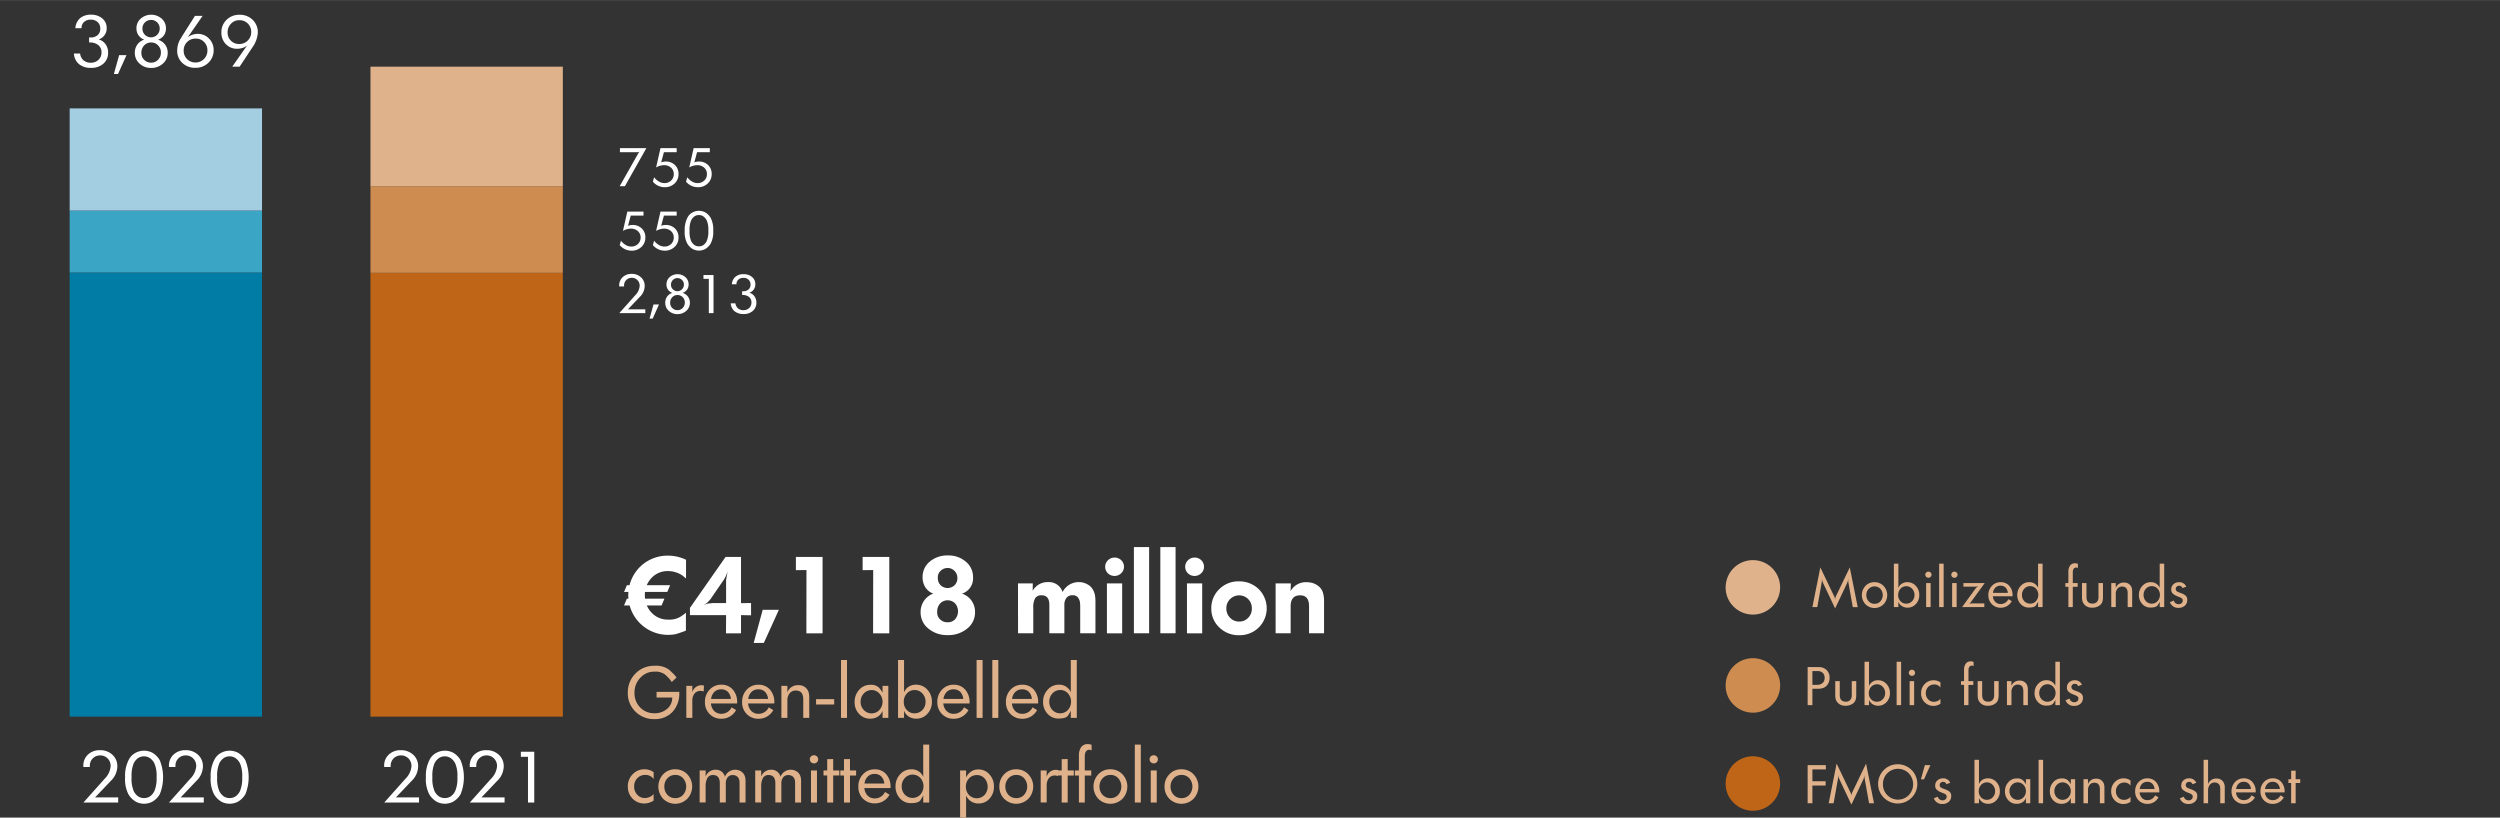 ﻿<?xml version="1.0" encoding="utf-8"?>
<svg id="Laag_1" data-name="Laag 1" xmlns="http://www.w3.org/2000/svg" viewBox="0 0 425.5 139.138" width="425" height="139" preserveAspectRatio="xMidYMid">
  <rect x="0" y="0" width="425.5" height="139.138" fill="#333333" stroke="none"/>
  <defs>
    <style>.cls-1{fill:#fff;}.cls-2{fill:#dfb28b;}.cls-3{fill:#cf8c51;}.cls-4{fill:#bf6517;}.cls-5{fill:#007ca5;}.cls-6{fill:#3ba5c6;}.cls-7{fill:#a3cee1;}</style>
  </defs>
  <path class="cls-1" d="M106.212,100.735l.486-1.152h7.362l-.486,1.152Zm0,2.3.486-1.152h6.39l-.486,1.152Zm10.548-4.59-.576-.486a4.454,4.454,0,0,0-2.5-.774,3.715,3.715,0,0,0-2.8,1.179,4.073,4.073,0,0,0-1.125,2.925,4.132,4.132,0,0,0,1.134,2.97,3.768,3.768,0,0,0,2.844,1.188,3.68,3.68,0,0,0,1.971-.432,8.913,8.913,0,0,0,.792-.54q.117-.108.243-.216v3.06l-.324.126-.918.324-.072.018a4.167,4.167,0,0,1-.828.2,7.622,7.622,0,0,1-.972.054,6.771,6.771,0,0,1-4.734-11.538,6.675,6.675,0,0,1,4.9-1.944,7.021,7.021,0,0,1,2.646.555l.27.129h.054Z" />
  <path class="cls-1" d="M117.426,103.454l6.066-8.677h2.628v7.866l1.71-.018v2.088l-1.71-.036v3.1h-2.557l.019-3.1h-6.156Zm2.322-.469q.378-.162.548-.225a1.239,1.239,0,0,1,.424-.063l.612-.072h2.25V98.682l.089-.5.091-.5.071-.432a7,7,0,0,1-.3.792,6.191,6.191,0,0,1-.3.558l-2.308,3.364-.395.44a3.572,3.572,0,0,1-.4.34C120.02,102.817,119.891,102.9,119.748,102.985Z" />
  <path class="cls-1" d="M129.81,103.777h2.754l-2.556,5.634H128.28Z" />
  <path class="cls-1" d="M137.261,97.009l-1.8.018v-2.25H140v13h-2.754Z" />
  <path class="cls-1" d="M148.619,97.009l-1.8.018v-2.25h4.536v13H148.6Z" />
  <path class="cls-1" d="M157.025,98.233a3.344,3.344,0,0,1,1.225-2.664,4.633,4.633,0,0,1,3.113-1.044,4.447,4.447,0,0,1,3.024,1.063,3.341,3.341,0,0,1,1.224,2.627,2.729,2.729,0,0,1-1.872,2.808,3.247,3.247,0,0,1,1.62,1.2,3.317,3.317,0,0,1,.594,1.971,3.474,3.474,0,0,1-1.332,2.772,5,5,0,0,1-3.329,1.116A4.907,4.907,0,0,1,158,106.963a3.492,3.492,0,0,1-1.314-2.772,3.374,3.374,0,0,1,.576-1.944,3.237,3.237,0,0,1,1.584-1.224,2.712,2.712,0,0,1-1.35-1.071A3.112,3.112,0,0,1,157.025,98.233Zm2.484,5.976a1.6,1.6,0,0,0,.507,1.206,1.756,1.756,0,0,0,1.266.486,1.68,1.68,0,0,0,1.285-.522,2.087,2.087,0,0,0-.007-2.691,1.782,1.782,0,0,0-2.547.009,2,2,0,0,0-.5,1.422Zm.108-5.976v.126a1.694,1.694,0,0,0,.468,1.224,1.717,1.717,0,0,0,2.385.009,1.646,1.646,0,0,0,.477-1.215,1.672,1.672,0,0,0-.482-1.215,1.6,1.6,0,0,0-1.192-.5,1.656,1.656,0,0,0-1.155.459A1.448,1.448,0,0,0,159.617,98.233Z" />
  <path class="cls-1" d="M173.261,99.277h2.52l-.018,1.26a2.892,2.892,0,0,1,2.592-1.476,2.438,2.438,0,0,1,2.5,1.693,3.058,3.058,0,0,1,2.754-1.693A2.923,2.923,0,0,1,185,99.4a2.35,2.35,0,0,1,.945.828,3.026,3.026,0,0,1,.4.972,6.254,6.254,0,0,1,.1,1.206v5.364h-2.592v-4.338a6.925,6.925,0,0,0-.054-1,1.941,1.941,0,0,0-.313-.729,1.08,1.08,0,0,0-.974-.4,1.223,1.223,0,0,0-1,.441,1.943,1.943,0,0,0-.357,1.252v4.769h-2.556V102.94q0-1.629-1.287-1.629a1.227,1.227,0,0,0-1.136.507,3.214,3.214,0,0,0-.313,1.629v4.326h-2.592Z" />
  <path class="cls-1" d="M189.7,94.885a1.573,1.573,0,0,1,1.134.45,1.541,1.541,0,0,1-.009,2.223,1.629,1.629,0,0,1-2.258.009,1.545,1.545,0,0,1,.008-2.223A1.572,1.572,0,0,1,189.7,94.885Zm-1.3,4.392h2.592v8.5H188.4Z" />
  <path class="cls-1" d="M192.989,93.1h2.592v14.67h-2.592Z" />
  <path class="cls-1" d="M197.489,93.1h2.592v14.67h-2.592Z" />
  <path class="cls-1" d="M203.321,94.885a1.576,1.576,0,0,1,1.134.45,1.544,1.544,0,0,1-.009,2.223,1.631,1.631,0,0,1-2.259.009,1.544,1.544,0,0,1,.009-2.223A1.569,1.569,0,0,1,203.321,94.885Zm-1.3,4.392h2.592v8.5h-2.592Z" />
  <path class="cls-1" d="M210.826,98.935a4.725,4.725,0,0,1,3.4,1.314,4.605,4.605,0,0,1,.017,6.534A4.61,4.61,0,0,1,210.9,108.1a4.673,4.673,0,0,1-3.366-1.314,4.315,4.315,0,0,1-1.368-3.24,4.42,4.42,0,0,1,1.351-3.276A4.532,4.532,0,0,1,210.826,98.935Zm-2.1,4.6a2.191,2.191,0,0,0,.63,1.595,2.1,2.1,0,0,0,1.565.646,2.043,2.043,0,0,0,1.522-.637,2.2,2.2,0,0,0,.621-1.6,2.18,2.18,0,0,0-.621-1.586,2.178,2.178,0,0,0-3.087.009A2.172,2.172,0,0,0,208.721,103.534Z" />
  <path class="cls-1" d="M217.108,99.277H219.7l-.035,1.314a2.94,2.94,0,0,1,2.7-1.512,3.659,3.659,0,0,1,1.108.162,2.915,2.915,0,0,1,.98.549,2.242,2.242,0,0,1,.685.981,4.912,4.912,0,0,1,.216,1.62v5.382H222.8v-4.608q0-1.854-1.512-1.854-1.62,0-1.62,1.872v4.59h-2.557Z" />
  <path class="cls-2" d="M114.33,116.065a4.744,4.744,0,0,0-.282-.4c-.092-.117-.336-.372-.732-.769a2.669,2.669,0,0,0-1.938-.594,3.171,3.171,0,0,0-2.4,1.046,3.583,3.583,0,0,0-.984,2.548,3.433,3.433,0,0,0,.96,2.5,3.255,3.255,0,0,0,2.436.985,3.191,3.191,0,0,0,2.154-.747,2.424,2.424,0,0,0,.87-1.928H111.75v-.96h3.864v.156a4.534,4.534,0,0,1-1.158,3.254,4.044,4.044,0,0,1-3.078,1.222,4.4,4.4,0,0,1-3.234-1.281,4.323,4.323,0,0,1-1.29-3.2,4.482,4.482,0,0,1,1.3-3.267,4.321,4.321,0,0,1,3.216-1.323,3.688,3.688,0,0,1,2.556.7c.488.463.776.744.864.839a4.139,4.139,0,0,1,.348.468Z" />
  <path class="cls-2" d="M116.814,116.725h1.02v1.092a1.584,1.584,0,0,1,1.572-1.2,2.058,2.058,0,0,1,.408.048l-.048,1.019a1.4,1.4,0,0,0-.528-.107,1.256,1.256,0,0,0-1.032.456,1.977,1.977,0,0,0-.372,1.283v2.856h-1.02Z" />
  <path class="cls-2" d="M121,119.713A2.061,2.061,0,0,0,121.56,121a1.662,1.662,0,0,0,1.23.473,1.9,1.9,0,0,0,1.728-1.1l.768.467a2.845,2.845,0,0,1-1.05,1.092,2.8,2.8,0,0,1-1.446.384,2.709,2.709,0,0,1-2.016-.8,2.8,2.8,0,0,1-.792-2.051,2.94,2.94,0,0,1,.792-2.1,2.62,2.62,0,0,1,1.992-.841,2.5,2.5,0,0,1,1.956.828,3.2,3.2,0,0,1,.744,2.221v.143Zm.024-.767H124.4a1.982,1.982,0,0,0-.523-1.213,1.545,1.545,0,0,0-1.133-.42,1.6,1.6,0,0,0-1.146.427A2.015,2.015,0,0,0,121.026,118.946Z" />
  <path class="cls-2" d="M127.326,119.713a2.055,2.055,0,0,0,.557,1.291,1.663,1.663,0,0,0,1.23.473,1.9,1.9,0,0,0,1.728-1.1l.768.467a2.836,2.836,0,0,1-1.049,1.092,2.8,2.8,0,0,1-1.447.384,2.706,2.706,0,0,1-2.015-.8,2.8,2.8,0,0,1-.792-2.051,2.936,2.936,0,0,1,.792-2.1,2.617,2.617,0,0,1,1.991-.841,2.5,2.5,0,0,1,1.956.828,3.194,3.194,0,0,1,.745,2.221v.143Zm.024-.767h3.372a1.988,1.988,0,0,0-.523-1.213,1.546,1.546,0,0,0-1.134-.42,1.6,1.6,0,0,0-1.146.427A2.02,2.02,0,0,0,127.35,118.946Z" />
  <path class="cls-2" d="M132.99,116.725h1.02v1.105a1.874,1.874,0,0,1,1.842-1.225,1.762,1.762,0,0,1,1.2.366,1.833,1.833,0,0,1,.55.739,3.106,3.106,0,0,1,.131,1.007v3.456h-1.02v-3.156q0-1.5-1.259-1.5a1.3,1.3,0,0,0-1.05.462,1.866,1.866,0,0,0-.39,1.242v2.952h-1.02Z" />
  <path class="cls-2" d="M138.894,118.981h3.084v.912h-3.084Z" />
  <path class="cls-2" d="M143.142,112.322h1.02v9.851h-1.02Z" />
  <path class="cls-2" d="M150.209,116.725h.984v5.448h-.984V120.95a2.016,2.016,0,0,1-.8,1.008,2.37,2.37,0,0,1-1.3.347,2.49,2.49,0,0,1-1.894-.809,2.839,2.839,0,0,1-.759-2.023,2.987,2.987,0,0,1,.769-2.076,2.452,2.452,0,0,1,1.889-.851,1.919,1.919,0,0,1,1.462.456,4.287,4.287,0,0,1,.631.864Zm-3.731,2.7a1.976,1.976,0,0,0,.541,1.405,1.81,1.81,0,0,0,2.648,0,2.091,2.091,0,0,0,0-2.815,1.8,1.8,0,0,0-2.643-.006A1.991,1.991,0,0,0,146.478,119.425Z" />
  <path class="cls-2" d="M152.85,112.322h1.02v5.531a1.947,1.947,0,0,1,.779-.983,2.273,2.273,0,0,1,1.261-.349,2.516,2.516,0,0,1,1.92.841,2.933,2.933,0,0,1,.779,2.075,2.9,2.9,0,0,1-.764,2.04,2.474,2.474,0,0,1-1.9.828,2.322,2.322,0,0,1-1.278-.359,1.974,1.974,0,0,1-.8-1v1.223h-1.02Zm.972,7.128a1.953,1.953,0,0,0,.522,1.386,1.719,1.719,0,0,0,1.314.557,1.772,1.772,0,0,0,1.332-.563,1.951,1.951,0,0,0,.54-1.405,2,2,0,0,0-.54-1.41,1.739,1.739,0,0,0-1.321-.582,1.719,1.719,0,0,0-1.319.576A2.053,2.053,0,0,0,153.822,119.45Z" />
  <path class="cls-2" d="M160.554,119.713a2.055,2.055,0,0,0,.557,1.291,1.663,1.663,0,0,0,1.23.473,1.9,1.9,0,0,0,1.728-1.1l.768.467a2.836,2.836,0,0,1-1.049,1.092,2.8,2.8,0,0,1-1.447.384,2.707,2.707,0,0,1-2.015-.8,2.8,2.8,0,0,1-.792-2.051,2.936,2.936,0,0,1,.792-2.1,2.619,2.619,0,0,1,1.991-.841,2.5,2.5,0,0,1,1.956.828,3.194,3.194,0,0,1,.745,2.221v.143Zm.024-.767h3.372a1.988,1.988,0,0,0-.523-1.213,1.546,1.546,0,0,0-1.134-.42,1.6,1.6,0,0,0-1.146.427A2.02,2.02,0,0,0,160.578,118.946Z" />
  <path class="cls-2" d="M166.217,112.322h1.02v9.851h-1.02Z" />
  <path class="cls-2" d="M168.893,112.322h1.02v9.851h-1.02Z" />
  <path class="cls-2" d="M172.229,119.713a2.061,2.061,0,0,0,.558,1.291,1.663,1.663,0,0,0,1.23.473,1.9,1.9,0,0,0,1.728-1.1l.768.467a2.838,2.838,0,0,1-1.05,1.092,2.8,2.8,0,0,1-1.446.384,2.709,2.709,0,0,1-2.016-.8,2.8,2.8,0,0,1-.792-2.051,2.94,2.94,0,0,1,.792-2.1,2.62,2.62,0,0,1,1.992-.841,2.5,2.5,0,0,1,1.956.828,3.2,3.2,0,0,1,.744,2.221v.143Zm.024-.767h3.372a1.981,1.981,0,0,0-.522-1.213,1.549,1.549,0,0,0-1.134-.42,1.6,1.6,0,0,0-1.146.427A2.021,2.021,0,0,0,172.253,118.946Z" />
  <path class="cls-2" d="M182.249,112.322h1.021v9.851h-1.021v-1.248c-.031.08-.06.147-.083.2s-.145.257-.365.618-.77.54-1.654.54a2.427,2.427,0,0,1-1.862-.819,2.887,2.887,0,0,1-.752-2.032,2.937,2.937,0,0,1,.78-2.055,2.484,2.484,0,0,1,1.908-.855,2.107,2.107,0,0,1,2.028,1.284Zm-3.66,7.1a1.985,1.985,0,0,0,.528,1.408,1.825,1.825,0,0,0,2.646-.006,2.14,2.14,0,0,0,0-2.829,1.795,1.795,0,0,0-2.634.007A2,2,0,0,0,178.589,119.42Z" />
  <path class="cls-2" d="M111.246,132.588a1.622,1.622,0,0,0-1.416-.708,1.819,1.819,0,0,0-1.356.553,1.94,1.94,0,0,0-.54,1.416,1.975,1.975,0,0,0,.528,1.4,1.72,1.72,0,0,0,1.308.564,2.026,2.026,0,0,0,1.476-.672v1.116a3.515,3.515,0,0,1-.786.36,2.659,2.659,0,0,1-.786.12,2.7,2.7,0,0,1-2.016-.828,2.832,2.832,0,0,1-.8-2.052,2.888,2.888,0,0,1,.822-2.094,2.723,2.723,0,0,1,2.034-.846,2.674,2.674,0,0,1,1.536.492Z" />
  <path class="cls-2" d="M114.906,130.921a2.793,2.793,0,0,1,2.07.846,3.031,3.031,0,0,1,0,4.176,2.913,2.913,0,0,1-4.1.006,3.064,3.064,0,0,1,0-4.182A2.721,2.721,0,0,1,114.906,130.921Zm-1.836,2.934a1.979,1.979,0,0,0,.528,1.411,1.761,1.761,0,0,0,1.343.563,1.736,1.736,0,0,0,1.321-.563,2.151,2.151,0,0,0,0-2.823,1.736,1.736,0,0,0-1.321-.563,1.761,1.761,0,0,0-1.337.569A1.974,1.974,0,0,0,113.07,133.855Z" />
  <path class="cls-2" d="M119.082,131.125h1.02v1.032a1.768,1.768,0,0,1,1.685-1.164,1.581,1.581,0,0,1,1.6,1.2,1.873,1.873,0,0,1,2.586-1,1.51,1.51,0,0,1,.587.492,1.76,1.76,0,0,1,.265.588,3.66,3.66,0,0,1,.066.774v3.528h-1.02V133.5a4.762,4.762,0,0,0-.037-.726,1.122,1.122,0,0,0-.179-.414.967.967,0,0,0-.39-.336,1.206,1.206,0,0,0-.535-.12,1.077,1.077,0,0,0-.887.384,1.664,1.664,0,0,0-.312,1.08v3.2h-1.02v-3.245q0-1.424-1.14-1.423a1.035,1.035,0,0,0-.978.513,2.877,2.877,0,0,0-.294,1.429v2.726h-1.02Z" />
  <path class="cls-2" d="M128.538,131.125h1.02v1.032a1.768,1.768,0,0,1,1.685-1.164,1.581,1.581,0,0,1,1.6,1.2,1.873,1.873,0,0,1,2.586-1,1.521,1.521,0,0,1,.588.492,1.777,1.777,0,0,1,.264.588,3.66,3.66,0,0,1,.066.774v3.528h-1.02V133.5a4.762,4.762,0,0,0-.037-.726,1.106,1.106,0,0,0-.179-.414.967.967,0,0,0-.39-.336,1.206,1.206,0,0,0-.535-.12,1.077,1.077,0,0,0-.887.384,1.664,1.664,0,0,0-.312,1.08v3.2h-1.02v-3.245q0-1.424-1.14-1.423a1.036,1.036,0,0,0-.978.513,2.877,2.877,0,0,0-.294,1.429v2.726h-1.02Z" />
  <path class="cls-2" d="M138.545,128.533a.685.685,0,0,1,.505.2.7.7,0,0,1,0,.984.685.685,0,0,1-.505.2.7.7,0,0,1-.5-.2.659.659,0,0,1-.21-.5.668.668,0,0,1,.205-.492A.684.684,0,0,1,138.545,128.533Zm-.515,2.592h1.02v5.448h-1.02Z" />
  <path class="cls-2" d="M140.79,131.125v-1.932l1.02-.012v1.944h1.044v.852H141.81v4.6h-1.02v-4.6h-.624v-.852Z" />
  <path class="cls-2" d="M143.646,131.125v-1.932l1.02-.012v1.944h1.043v.852h-1.043v4.6h-1.02v-4.6h-.625v-.852Z" />
  <path class="cls-2" d="M147.114,134.113a2.05,2.05,0,0,0,.557,1.29,1.664,1.664,0,0,0,1.23.474,1.9,1.9,0,0,0,1.728-1.1l.768.468a2.788,2.788,0,0,1-2.5,1.475,2.706,2.706,0,0,1-2.015-.8,2.8,2.8,0,0,1-.792-2.052,2.937,2.937,0,0,1,.792-2.1,2.622,2.622,0,0,1,1.991-.84,2.5,2.5,0,0,1,1.956.828,3.191,3.191,0,0,1,.745,2.22v.144Zm.024-.768h3.372a1.99,1.99,0,0,0-.523-1.213,1.544,1.544,0,0,0-1.133-.419,1.6,1.6,0,0,0-1.146.426A2.018,2.018,0,0,0,147.138,133.345Z" />
  <path class="cls-2" d="M157.133,126.721h1.02v9.852h-1.02v-1.248c-.031.08-.06.146-.083.2s-.146.258-.364.618-.77.54-1.654.54a2.429,2.429,0,0,1-1.863-.818,2.891,2.891,0,0,1-.752-2.032,2.94,2.94,0,0,1,.78-2.056,2.487,2.487,0,0,1,1.908-.854,2.1,2.1,0,0,1,2.028,1.284Zm-3.66,7.1a1.985,1.985,0,0,0,.528,1.408,1.823,1.823,0,0,0,2.646-.006,2.14,2.14,0,0,0,0-2.829,1.8,1.8,0,0,0-2.634.007A2,2,0,0,0,153.473,133.819Z" />
  <path class="cls-2" d="M163.409,131.125h1.02v1.188a2.5,2.5,0,0,1,.862-1.015,2.2,2.2,0,0,1,1.233-.353,2.441,2.441,0,0,1,1.879.842,2.975,2.975,0,0,1,.766,2.08,2.934,2.934,0,0,1-.75,2.051,2.424,2.424,0,0,1-1.866.823,2.289,2.289,0,0,1-1.266-.351,2.389,2.389,0,0,1-.858-.993v4.212h-1.02Zm.984,2.748a1.991,1.991,0,0,0,.528,1.416,1.841,1.841,0,0,0,2.652,0,2.147,2.147,0,0,0,0-2.82,1.733,1.733,0,0,0-1.32-.564,1.757,1.757,0,0,0-1.32.564A1.951,1.951,0,0,0,164.393,133.873Z" />
  <path class="cls-2" d="M172.949,130.921a2.79,2.79,0,0,1,2.07.846,3.031,3.031,0,0,1,0,4.176,2.912,2.912,0,0,1-4.1.006,2.856,2.856,0,0,1-.828-2.088,2.888,2.888,0,0,1,.822-2.094A2.723,2.723,0,0,1,172.949,130.921Zm-1.836,2.934a1.979,1.979,0,0,0,.528,1.411,1.763,1.763,0,0,0,1.344.563,1.736,1.736,0,0,0,1.32-.563,2.151,2.151,0,0,0,0-2.823,1.736,1.736,0,0,0-1.32-.563,1.763,1.763,0,0,0-1.338.569A1.974,1.974,0,0,0,171.113,133.855Z" />
  <path class="cls-2" d="M177.125,131.125h1.02v1.091a1.585,1.585,0,0,1,1.572-1.2,2.135,2.135,0,0,1,.408.048l-.048,1.02a1.385,1.385,0,0,0-.528-.108,1.258,1.258,0,0,0-1.032.456,1.979,1.979,0,0,0-.372,1.283v2.857h-1.02Z" />
  <path class="cls-2" d="M180.7,131.125v-1.932l1.02-.012v1.944h1.044v.852h-1.044v4.6H180.7v-4.6h-.624v-.852Z" />
  <path class="cls-2" d="M182.945,131.125h.684v-2.544a2.5,2.5,0,0,1,.36-1.392,1.311,1.311,0,0,1,1.188-.552,1.937,1.937,0,0,1,.612.119v.96a.651.651,0,0,0-.36-.119q-.8,0-.8,1.18v2.348h1.1v.852h-1.1v4.6h-1v-4.6h-.684Z" />
  <path class="cls-2" d="M188.97,130.921a2.789,2.789,0,0,1,2.069.846,3.031,3.031,0,0,1,0,4.176,2.912,2.912,0,0,1-4.1.006,3.061,3.061,0,0,1,0-4.182A2.72,2.72,0,0,1,188.97,130.921Zm-1.836,2.934a1.982,1.982,0,0,0,.527,1.411,1.765,1.765,0,0,0,1.344.563,1.734,1.734,0,0,0,1.32-.563,2.148,2.148,0,0,0,0-2.823,1.734,1.734,0,0,0-1.32-.563,1.764,1.764,0,0,0-1.338.569A1.978,1.978,0,0,0,187.134,133.855Z" />
  <path class="cls-2" d="M193.146,126.721h1.019v9.852h-1.019Z" />
  <path class="cls-2" d="M196.373,128.533a.685.685,0,0,1,.5.2.7.7,0,0,1,0,.984.684.684,0,0,1-.5.2.7.7,0,0,1-.5-.2.656.656,0,0,1-.21-.5.667.667,0,0,1,.2-.492A.685.685,0,0,1,196.373,128.533Zm-.516,2.592h1.02v5.448h-1.02Z" />
  <path class="cls-2" d="M201.065,130.921a2.79,2.79,0,0,1,2.07.846,3.031,3.031,0,0,1,0,4.176,2.912,2.912,0,0,1-4.1.006,2.856,2.856,0,0,1-.828-2.088,2.888,2.888,0,0,1,.822-2.094A2.723,2.723,0,0,1,201.065,130.921Zm-1.836,2.934a1.979,1.979,0,0,0,.528,1.411,1.763,1.763,0,0,0,1.344.563,1.736,1.736,0,0,0,1.32-.563,2.151,2.151,0,0,0,0-2.823,1.736,1.736,0,0,0-1.32-.563,1.763,1.763,0,0,0-1.338.569A1.974,1.974,0,0,0,199.229,133.855Z" />
  <path class="cls-2" d="M293.707,99.955a4.635,4.635,0,1,1,1.357,3.277A4.474,4.474,0,0,1,293.707,99.955Z" />
  <path class="cls-2" d="M309.819,96.56l2.255,4.711.14.268c.029.091.054.174.071.251a2.355,2.355,0,0,1,.046.332,1.522,1.522,0,0,1,.026-.3,2.154,2.154,0,0,1,.09-.286l.127-.272,2.259-4.7,1.35,6.752h-.844l-.706-3.987-.053-.288-.018-.172.037-.342c-.042.15-.083.293-.125.429a2.563,2.563,0,0,1-.116.319l-2.021,4.268-2.027-4.28-.092-.251q-.074-.189-.156-.485l.037.342a.428.428,0,0,1-.031.171l-.048.287-.715,3.988h-.835Z" />
  <path class="cls-2" d="M319.027,99.073a2.1,2.1,0,0,1,1.553.635,2.273,2.273,0,0,1,0,3.131,2.184,2.184,0,0,1-3.074,0,2.3,2.3,0,0,1,0-3.136A2.04,2.04,0,0,1,319.027,99.073Zm-1.377,2.2a1.489,1.489,0,0,0,.4,1.059,1.322,1.322,0,0,0,1.008.421,1.3,1.3,0,0,0,.99-.421,1.615,1.615,0,0,0,0-2.119,1.386,1.386,0,0,0-1.993,0A1.48,1.48,0,0,0,317.65,101.274Z" />
  <path class="cls-2" d="M322.339,95.923h.765v4.149a1.463,1.463,0,0,1,.584-.737,1.7,1.7,0,0,1,.946-.262,1.884,1.884,0,0,1,1.439.63,2.2,2.2,0,0,1,.586,1.557,2.17,2.17,0,0,1-.573,1.53,1.861,1.861,0,0,1-1.424.621,1.74,1.74,0,0,1-.959-.27,1.473,1.473,0,0,1-.6-.747v.918h-.765Zm.728,5.346a1.461,1.461,0,0,0,.392,1.039,1.29,1.29,0,0,0,.985.419,1.322,1.322,0,0,0,1-.423,1.459,1.459,0,0,0,.406-1.052,1.5,1.5,0,0,0-.406-1.058,1.344,1.344,0,0,0-1.979-.005A1.535,1.535,0,0,0,323.067,101.269Z" />
  <path class="cls-2" d="M328.216,97.282a.521.521,0,0,1,.378.153.521.521,0,0,1,0,.738.544.544,0,0,1-.752,0,.489.489,0,0,1-.157-.373.5.5,0,0,1,.153-.369A.514.514,0,0,1,328.216,97.282Zm-.388,1.944h.766v4.086h-.766Z" />
  <path class="cls-2" d="M330.043,95.923h.765v7.389h-.765Z" />
  <path class="cls-2" d="M332.644,97.282a.517.517,0,0,1,.377.153.519.519,0,0,1,0,.738.513.513,0,0,1-.377.153.522.522,0,0,1-.374-.149.489.489,0,0,1-.158-.373.5.5,0,0,1,.154-.369A.514.514,0,0,1,332.644,97.282Zm-.388,1.944h.765v4.086h-.765Z" />
  <path class="cls-2" d="M336.225,100.171l.144-.153a2.061,2.061,0,0,1,.18-.176c.085-.075.133-.115.144-.121a1.767,1.767,0,0,1-.238.085.665.665,0,0,1-.176.032h-2.1l-.009-.612H337.8l-2.29,3.146a1.345,1.345,0,0,1-.455.445,1.548,1.548,0,0,1,.233-.095.732.732,0,0,1,.19-.031h2.25l.008.621h-3.789Z" />
  <path class="cls-2" d="M339.187,101.467a1.535,1.535,0,0,0,.417.967,1.251,1.251,0,0,0,.923.356,1.423,1.423,0,0,0,1.3-.827l.576.35a2.128,2.128,0,0,1-.788.819,2.1,2.1,0,0,1-1.084.289,2.029,2.029,0,0,1-1.511-.6,2.1,2.1,0,0,1-.6-1.539,2.2,2.2,0,0,1,.6-1.575,1.963,1.963,0,0,1,1.493-.63,1.882,1.882,0,0,1,1.468.621,2.4,2.4,0,0,1,.557,1.665v.108Zm.017-.576h2.529a1.478,1.478,0,0,0-.391-.909,1.159,1.159,0,0,0-.851-.314,1.2,1.2,0,0,0-.859.319A1.516,1.516,0,0,0,339.2,100.891Z" />
  <path class="cls-2" d="M346.881,95.923h.765v7.389h-.765v-.935c-.024.059-.045.109-.063.148s-.109.193-.273.463-.577.405-1.24.405a1.821,1.821,0,0,1-1.4-.613,2.168,2.168,0,0,1-.564-1.525,2.208,2.208,0,0,1,.585-1.542,1.867,1.867,0,0,1,1.431-.64,1.579,1.579,0,0,1,1.521.963Zm-2.745,5.324a1.489,1.489,0,0,0,.4,1.056,1.307,1.307,0,0,0,1,.424,1.293,1.293,0,0,0,.986-.429,1.606,1.606,0,0,0,0-2.121,1.348,1.348,0,0,0-1.976,0A1.5,1.5,0,0,0,344.136,101.247Z" />
  <path class="cls-2" d="M351.525,99.226h.513V97.318a1.875,1.875,0,0,1,.27-1.044.986.986,0,0,1,.891-.414,1.435,1.435,0,0,1,.459.09v.721a.475.475,0,0,0-.27-.091c-.4,0-.6.3-.6.885v1.761h.828v.639h-.828v3.447h-.747V99.865h-.513Z" />
  <path class="cls-2" d="M357.925,101.585a2.791,2.791,0,0,1-.117.872,1.39,1.39,0,0,1-.626.693,2.05,2.05,0,0,1-1.039.261,1.753,1.753,0,0,1-1.17-.333,1.644,1.644,0,0,1-.5-.653,2.49,2.49,0,0,1-.117-.84V99.226h.764v2.359q0,1.133,1.027,1.133a.965.965,0,0,0,.753-.288,1.213,1.213,0,0,0,.263-.845V99.226h.766Z" />
  <path class="cls-2" d="M359.337,99.226h.765v.828a1.405,1.405,0,0,1,1.381-.918,1.325,1.325,0,0,1,.9.275,1.356,1.356,0,0,1,.412.553,2.356,2.356,0,0,1,.1.756v2.592h-.765v-2.367q0-1.125-.945-1.125a.976.976,0,0,0-.787.347,1.392,1.392,0,0,0-.293.931v2.214h-.765Z" />
  <path class="cls-2" d="M367.581,95.923h.766v7.389h-.766v-.935c-.023.059-.045.109-.062.148s-.11.193-.274.463-.577.405-1.24.405a1.821,1.821,0,0,1-1.4-.613,2.168,2.168,0,0,1-.564-1.525,2.208,2.208,0,0,1,.585-1.542,1.869,1.869,0,0,1,1.432-.64,1.577,1.577,0,0,1,1.52.963Zm-2.745,5.324a1.489,1.489,0,0,0,.4,1.056,1.307,1.307,0,0,0,1,.424,1.293,1.293,0,0,0,.986-.429,1.606,1.606,0,0,0,0-2.121,1.348,1.348,0,0,0-1.976,0A1.508,1.508,0,0,0,364.836,101.247Z" />
  <path class="cls-2" d="M369.989,102.2a.809.809,0,0,0,.812.621.736.736,0,0,0,.5-.17.563.563,0,0,0,.2-.448.422.422,0,0,0-.134-.349,1.22,1.22,0,0,0-.228-.152c-.063-.03-.2-.087-.412-.171s-.37-.152-.475-.206a2.7,2.7,0,0,1-.431-.3.913.913,0,0,1-.273-.744,1.111,1.111,0,0,1,.378-.855,1.337,1.337,0,0,1,.936-.345,1.269,1.269,0,0,1,1.243.756l-.649.243a.562.562,0,0,0-.566-.4.577.577,0,0,0-.414.153.5.5,0,0,0-.162.384.494.494,0,0,0,.107.333,1.037,1.037,0,0,0,.385.241l.394.143q.251.1.354.144a2.992,2.992,0,0,1,.408.255.911.911,0,0,1,.305.8,1.205,1.205,0,0,1-.414.941,1.529,1.529,0,0,1-1.054.367,1.458,1.458,0,0,1-1.484-.963Z" />
  <path class="cls-3" d="M293.707,116.648a4.637,4.637,0,1,1,1.357,3.277A4.471,4.471,0,0,1,293.707,116.648Z" />
  <path class="cls-2" d="M307.66,113.524h1.845a1.9,1.9,0,0,1,1.377.494,1.76,1.76,0,0,1,.513,1.329,1.993,1.993,0,0,1-.262,1.024,1.62,1.62,0,0,1-.713.664,2.58,2.58,0,0,1-.465.135,3.4,3.4,0,0,1-.609.044h-.876V120h-.81Zm.81,3.024h.729a1.479,1.479,0,0,0,1-.3,1.123,1.123,0,0,0,.351-.9,1.1,1.1,0,0,0-.324-.843,1.236,1.236,0,0,0-.882-.3h-.873Z" />
  <path class="cls-2" d="M315.932,118.277a2.751,2.751,0,0,1-.118.872,1.377,1.377,0,0,1-.626.693,2.045,2.045,0,0,1-1.039.261,1.751,1.751,0,0,1-1.17-.333,1.648,1.648,0,0,1-.5-.652,2.468,2.468,0,0,1-.118-.841v-2.358h.765v2.358q0,1.134,1.026,1.134a.969.969,0,0,0,.754-.288,1.218,1.218,0,0,0,.263-.846v-2.358h.766Z" />
  <path class="cls-2" d="M317.344,112.616h.764v4.148a1.479,1.479,0,0,1,.585-.737,1.7,1.7,0,0,1,.946-.262,1.886,1.886,0,0,1,1.439.63,2.2,2.2,0,0,1,.586,1.558,2.17,2.17,0,0,1-.573,1.529,1.862,1.862,0,0,1-1.424.621,1.748,1.748,0,0,1-.959-.269,1.489,1.489,0,0,1-.6-.747V120h-.764Zm.728,5.346a1.462,1.462,0,0,0,.392,1.039,1.293,1.293,0,0,0,.985.419,1.325,1.325,0,0,0,1-.423,1.461,1.461,0,0,0,.406-1.053,1.5,1.5,0,0,0-.406-1.058,1.346,1.346,0,0,0-1.979,0A1.538,1.538,0,0,0,318.072,117.962Z" />
  <path class="cls-2" d="M322.807,112.616h.764V120h-.764Z" />
  <path class="cls-2" d="M325.408,113.974a.514.514,0,0,1,.378.154.5.5,0,0,1,.153.369.506.506,0,0,1-.153.369.517.517,0,0,1-.378.152.528.528,0,0,1-.374-.148.522.522,0,0,1,0-.742A.514.514,0,0,1,325.408,113.974Zm-.387,1.945h.765V120h-.765Z" />
  <path class="cls-2" d="M330.258,117.016a1.216,1.216,0,0,0-1.062-.53,1.363,1.363,0,0,0-1.016.413,1.454,1.454,0,0,0-.406,1.063,1.479,1.479,0,0,0,.4,1.052,1.291,1.291,0,0,0,.981.423,1.518,1.518,0,0,0,1.107-.5v.837a2.638,2.638,0,0,1-.589.271,2.111,2.111,0,0,1-2.1-.532,2.121,2.121,0,0,1-.6-1.539,2.165,2.165,0,0,1,.617-1.57,2.04,2.04,0,0,1,1.525-.635,2.006,2.006,0,0,1,1.152.369Z" />
  <path class="cls-2" d="M333.769,115.919h.512V114.01a1.877,1.877,0,0,1,.27-1.044.986.986,0,0,1,.891-.414,1.458,1.458,0,0,1,.459.09v.721a.473.473,0,0,0-.27-.091q-.6,0-.6.886v1.761h.828v.638h-.828V120h-.747v-3.447h-.512Z" />
  <path class="cls-2" d="M340.168,118.277a2.782,2.782,0,0,1-.117.872,1.377,1.377,0,0,1-.626.693,2.05,2.05,0,0,1-1.039.261,1.749,1.749,0,0,1-1.17-.333,1.642,1.642,0,0,1-.5-.652,2.5,2.5,0,0,1-.117-.841v-2.358h.764v2.358q0,1.134,1.027,1.134a.972.972,0,0,0,.754-.288,1.223,1.223,0,0,0,.262-.846v-2.358h.766Z" />
  <path class="cls-2" d="M341.58,115.919h.765v.828a1.4,1.4,0,0,1,1.382-.918,1.329,1.329,0,0,1,.9.274,1.359,1.359,0,0,1,.412.554,2.32,2.32,0,0,1,.1.756V120h-.765v-2.367q0-1.125-.945-1.125a.979.979,0,0,0-.787.347,1.393,1.393,0,0,0-.293.932V120h-.765Z" />
  <path class="cls-2" d="M349.824,112.616h.766V120h-.766v-.935c-.023.06-.045.109-.062.148s-.11.194-.274.463-.577.406-1.24.406a1.82,1.82,0,0,1-1.4-.614,2.168,2.168,0,0,1-.565-1.524,2.206,2.206,0,0,1,.585-1.542,1.867,1.867,0,0,1,1.432-.641,1.578,1.578,0,0,1,1.52.963Zm-2.745,5.323a1.488,1.488,0,0,0,.4,1.057,1.367,1.367,0,0,0,1.984,0,1.606,1.606,0,0,0,0-2.121,1.346,1.346,0,0,0-1.976,0A1.506,1.506,0,0,0,347.079,117.939Z" />
  <path class="cls-2" d="M352.232,118.888a.81.81,0,0,0,.812.621.731.731,0,0,0,.5-.17.562.562,0,0,0,.2-.448.419.419,0,0,0-.134-.348,1.2,1.2,0,0,0-.228-.153c-.063-.03-.2-.087-.412-.171s-.37-.152-.475-.206a2.633,2.633,0,0,1-.43-.3.914.914,0,0,1-.274-.745,1.112,1.112,0,0,1,.378-.855,1.339,1.339,0,0,1,.937-.345,1.268,1.268,0,0,1,1.242.756l-.649.243a.563.563,0,0,0-.566-.395.581.581,0,0,0-.414.152.5.5,0,0,0-.162.385.491.491,0,0,0,.107.332,1.037,1.037,0,0,0,.385.241l.394.144c.167.065.286.113.354.143a3.1,3.1,0,0,1,.408.255.913.913,0,0,1,.305.8,1.2,1.2,0,0,1-.414.94,1.529,1.529,0,0,1-1.054.367,1.46,1.46,0,0,1-1.484-.962Z" />
  <path class="cls-4" d="M293.707,133.342a4.635,4.635,0,1,1,1.357,3.278A4.471,4.471,0,0,1,293.707,133.342Z" />
  <path class="cls-2" d="M307.66,130.217h3.1v.721H308.47v2.025h2.25v.72h-2.25V136.7h-.81Z" />
  <path class="cls-2" d="M312.592,129.946l2.255,4.711.139.267c.03.092.054.175.072.251a2.566,2.566,0,0,1,.046.332,1.441,1.441,0,0,1,.026-.3,2.015,2.015,0,0,1,.09-.286l.127-.272,2.258-4.7,1.35,6.752h-.844l-.706-3.987-.052-.289-.018-.171.036-.342c-.042.15-.083.293-.125.428a2.788,2.788,0,0,1-.115.32l-2.022,4.267-2.027-4.279-.092-.251c-.049-.126-.1-.288-.155-.485l.036.342a.438.438,0,0,1-.03.17l-.049.288-.715,3.988h-.835Z" />
  <path class="cls-2" d="M323.05,130.065a3.337,3.337,0,1,1-2.417.977A3.279,3.279,0,0,1,323.05,130.065Zm-2.574,3.393a2.567,2.567,0,0,0,.747,1.863,2.552,2.552,0,0,0,3.644,0,2.685,2.685,0,0,0,0-3.717,2.56,2.56,0,0,0-3.644-.009A2.547,2.547,0,0,0,320.476,133.458Z" />
  <path class="cls-2" d="M327.612,130.217h.937l-1.08,2.412h-.531Z" />
  <path class="cls-2" d="M329.813,135.582a.81.81,0,0,0,.812.621.736.736,0,0,0,.5-.17.563.563,0,0,0,.2-.448.423.423,0,0,0-.133-.349,1.19,1.19,0,0,0-.229-.152c-.062-.031-.2-.087-.412-.171s-.37-.153-.475-.206a2.719,2.719,0,0,1-.43-.3.911.911,0,0,1-.274-.744,1.115,1.115,0,0,1,.378-.856,1.343,1.343,0,0,1,.937-.344,1.267,1.267,0,0,1,1.242.755l-.649.244a.562.562,0,0,0-.566-.4.581.581,0,0,0-.414.152.507.507,0,0,0-.162.385.491.491,0,0,0,.107.332,1.045,1.045,0,0,0,.385.241l.395.144c.167.065.285.113.353.144a3.056,3.056,0,0,1,.408.254.914.914,0,0,1,.305.8,1.205,1.205,0,0,1-.414.941,1.528,1.528,0,0,1-1.054.367,1.459,1.459,0,0,1-1.484-.963Z" />
  <path class="cls-2" d="M336.055,129.309h.764v4.149a1.472,1.472,0,0,1,.585-.738,1.709,1.709,0,0,1,.946-.261,1.888,1.888,0,0,1,1.439.629,2.2,2.2,0,0,1,.586,1.558,2.168,2.168,0,0,1-.573,1.529,1.862,1.862,0,0,1-1.424.621,1.739,1.739,0,0,1-.959-.269,1.484,1.484,0,0,1-.6-.747v.918h-.764Zm.728,5.346a1.461,1.461,0,0,0,.392,1.039,1.293,1.293,0,0,0,.985.419,1.325,1.325,0,0,0,1-.423,1.459,1.459,0,0,0,.405-1.053,1.493,1.493,0,0,0-.405-1.057,1.344,1.344,0,0,0-1.979-.005A1.534,1.534,0,0,0,336.783,134.655Z" />
  <path class="cls-2" d="M344.812,132.612h.738V136.7h-.738v-.918a1.515,1.515,0,0,1-.6.756,1.77,1.77,0,0,1-.977.26,1.868,1.868,0,0,1-1.42-.607,2.133,2.133,0,0,1-.57-1.517,2.234,2.234,0,0,1,.578-1.556,1.835,1.835,0,0,1,1.416-.639,1.436,1.436,0,0,1,1.1.342,3.3,3.3,0,0,1,.474.647Zm-2.8,2.025a1.477,1.477,0,0,0,.406,1.053,1.357,1.357,0,0,0,1.986,0,1.564,1.564,0,0,0,0-2.11,1.346,1.346,0,0,0-1.981-.005A1.487,1.487,0,0,0,342.013,134.637Z" />
  <path class="cls-2" d="M346.972,129.309h.764V136.7h-.764Z" />
  <path class="cls-2" d="M352.452,132.612h.738V136.7h-.738v-.918a1.51,1.51,0,0,1-.6.756,1.764,1.764,0,0,1-.976.26,1.868,1.868,0,0,1-1.42-.607,2.128,2.128,0,0,1-.57-1.517,2.234,2.234,0,0,1,.578-1.556,1.834,1.834,0,0,1,1.416-.639,1.438,1.438,0,0,1,1.1.342,3.251,3.251,0,0,1,.473.647Zm-2.8,2.025a1.478,1.478,0,0,0,.407,1.053,1.357,1.357,0,0,0,1.986,0,1.567,1.567,0,0,0,0-2.11,1.346,1.346,0,0,0-1.981-.005A1.487,1.487,0,0,0,349.653,134.637Z" />
  <path class="cls-2" d="M354.612,132.612h.765v.828a1.406,1.406,0,0,1,1.382-.918,1.329,1.329,0,0,1,.9.274,1.365,1.365,0,0,1,.412.554,2.329,2.329,0,0,1,.1.756V136.7H357.4v-2.367q0-1.125-.945-1.125a.978.978,0,0,0-.787.346,1.4,1.4,0,0,0-.293.932V136.7h-.765Z" />
  <path class="cls-2" d="M362.613,133.71a1.212,1.212,0,0,0-1.061-.531,1.367,1.367,0,0,0-1.017.413,1.459,1.459,0,0,0-.405,1.063,1.485,1.485,0,0,0,.395,1.053,1.291,1.291,0,0,0,.982.422,1.516,1.516,0,0,0,1.106-.5v.836a2.575,2.575,0,0,1-.589.271,1.991,1.991,0,0,1-.589.09,2.017,2.017,0,0,1-1.512-.621,2.124,2.124,0,0,1-.6-1.539,2.164,2.164,0,0,1,.618-1.571,2.041,2.041,0,0,1,1.525-.634,2,2,0,0,1,1.151.369Z" />
  <path class="cls-2" d="M364.161,134.853a1.538,1.538,0,0,0,.418.967,1.249,1.249,0,0,0,.923.355,1.422,1.422,0,0,0,1.3-.827l.576.351a2.135,2.135,0,0,1-.788.819,2.1,2.1,0,0,1-1.084.288,2.032,2.032,0,0,1-1.512-.6,2.1,2.1,0,0,1-.594-1.539,2.21,2.21,0,0,1,.594-1.576,1.969,1.969,0,0,1,1.493-.629,1.879,1.879,0,0,1,1.468.621,2.4,2.4,0,0,1,.558,1.665v.108Zm.018-.576h2.529a1.482,1.482,0,0,0-.392-.909,1.158,1.158,0,0,0-.85-.315,1.2,1.2,0,0,0-.86.32A1.512,1.512,0,0,0,364.179,134.277Z" />
  <path class="cls-2" d="M371.69,135.582a.81.81,0,0,0,.812.621.736.736,0,0,0,.5-.17.563.563,0,0,0,.2-.448.42.42,0,0,0-.134-.349,1.188,1.188,0,0,0-.228-.152c-.063-.031-.2-.087-.412-.171s-.37-.153-.475-.206a2.719,2.719,0,0,1-.43-.3.911.911,0,0,1-.274-.744,1.115,1.115,0,0,1,.378-.856,1.343,1.343,0,0,1,.937-.344,1.268,1.268,0,0,1,1.242.755l-.649.244a.562.562,0,0,0-.566-.4.581.581,0,0,0-.414.152.5.5,0,0,0-.162.385.491.491,0,0,0,.107.332,1.037,1.037,0,0,0,.385.241l.394.144c.167.065.286.113.354.144a3.056,3.056,0,0,1,.408.254.914.914,0,0,1,.305.8,1.205,1.205,0,0,1-.414.941,1.529,1.529,0,0,1-1.054.367,1.459,1.459,0,0,1-1.484-.963Z" />
  <path class="cls-2" d="M375.052,129.309h.764v4.14a1.435,1.435,0,0,1,1.436-.954,1.323,1.323,0,0,1,1.022.405,1.576,1.576,0,0,1,.377,1.116V136.7h-.764v-2.349a2.088,2.088,0,0,0-.076-.621.773.773,0,0,0-.316-.4.948.948,0,0,0-.545-.162,1.017,1.017,0,0,0-.827.369,1.562,1.562,0,0,0-.307,1.026V136.7h-.764Z" />
  <path class="cls-2" d="M380.568,134.853a1.538,1.538,0,0,0,.418.967,1.25,1.25,0,0,0,.923.355,1.422,1.422,0,0,0,1.3-.827l.576.351a2.135,2.135,0,0,1-.788.819,2.1,2.1,0,0,1-1.084.288,2.032,2.032,0,0,1-1.512-.6,2.1,2.1,0,0,1-.594-1.539,2.21,2.21,0,0,1,.594-1.576,1.969,1.969,0,0,1,1.494-.629,1.878,1.878,0,0,1,1.467.621,2.4,2.4,0,0,1,.558,1.665v.108Zm.018-.576h2.529a1.481,1.481,0,0,0-.391-.909,1.16,1.16,0,0,0-.851-.315,1.2,1.2,0,0,0-.859.32A1.513,1.513,0,0,0,380.586,134.277Z" />
  <path class="cls-2" d="M385.491,134.853a1.538,1.538,0,0,0,.418.967,1.249,1.249,0,0,0,.923.355,1.422,1.422,0,0,0,1.3-.827l.576.351a2.135,2.135,0,0,1-.788.819,2.1,2.1,0,0,1-1.084.288,2.032,2.032,0,0,1-1.512-.6,2.1,2.1,0,0,1-.594-1.539,2.21,2.21,0,0,1,.594-1.576,1.969,1.969,0,0,1,1.493-.629,1.879,1.879,0,0,1,1.468.621,2.4,2.4,0,0,1,.558,1.665v.108Zm.018-.576h2.529a1.482,1.482,0,0,0-.392-.909,1.158,1.158,0,0,0-.85-.315,1.2,1.2,0,0,0-.859.32A1.507,1.507,0,0,0,385.509,134.277Z" />
  <path class="cls-2" d="M389.955,132.612v-1.449l.765-.009v1.458h.783v.639h-.783V136.7h-.765v-3.447h-.469v-.639Z" />
  <path class="cls-1" d="M13.634,9.1a1.755,1.755,0,0,0,.576,1.147,1.839,1.839,0,0,0,1.248.414,1.8,1.8,0,0,0,1.3-.492,1.654,1.654,0,0,0,.516-1.249,1.536,1.536,0,0,0-.541-1.259,2.335,2.335,0,0,0-1.523-.445h-.048V6.354l.228.013a1.758,1.758,0,0,0,1.236-.408,1.441,1.441,0,0,0,.443-1.117,1.432,1.432,0,0,0-.449-1.086,1.617,1.617,0,0,0-1.158-.425,1.661,1.661,0,0,0-1.146.389,1.353,1.353,0,0,0-.438,1.063H12.83a2.411,2.411,0,0,1,.792-1.693,2.774,2.774,0,0,1,1.872-.6,2.853,2.853,0,0,1,1.92.636,2.074,2.074,0,0,1,.744,1.656A1.959,1.959,0,0,1,16.79,6.7a2.053,2.053,0,0,1,1.164.8A2.369,2.369,0,0,1,18.4,8.934a2.41,2.41,0,0,1-.8,1.885,3.035,3.035,0,0,1-2.1.72,3.121,3.121,0,0,1-2.053-.636,2.492,2.492,0,0,1-.863-1.8Z" />
  <path class="cls-1" d="M20.281,9.367h1.248l-1.44,3.216h-.708Z" />
  <path class="cls-1" d="M23.222,4.819a2.175,2.175,0,0,1,.719-1.656,2.716,2.716,0,0,1,3.577,0,2.148,2.148,0,0,1,.731,1.643A2.024,2.024,0,0,1,27.9,6a2.067,2.067,0,0,1-1,.744,2.325,2.325,0,0,1,1.2.84,2.3,2.3,0,0,1,.443,1.4,2.37,2.37,0,0,1-.815,1.823,2.867,2.867,0,0,1-2,.744,2.809,2.809,0,0,1-1.981-.744,2.386,2.386,0,0,1-.8-1.823,2.352,2.352,0,0,1,.42-1.4,2.26,2.26,0,0,1,1.187-.846,1.964,1.964,0,0,1-.972-.733A2.033,2.033,0,0,1,23.222,4.819Zm.84,4.212a1.541,1.541,0,0,0,.485,1.145,1.615,1.615,0,0,0,1.171.475,1.593,1.593,0,0,0,1.187-.492,1.7,1.7,0,0,0,.481-1.237,1.665,1.665,0,0,0-.481-1.211,1.59,1.59,0,0,0-1.187-.493,1.562,1.562,0,0,0-1.177.5,1.714,1.714,0,0,0-.479,1.225Zm.179-4.189a1.472,1.472,0,0,0,.422,1.069,1.476,1.476,0,0,0,2.091-.006,1.467,1.467,0,0,0,.428-1.063A1.41,1.41,0,0,0,26.754,3.8a1.491,1.491,0,0,0-2.085,0A1.41,1.41,0,0,0,24.241,4.842Z" />
  <path class="cls-1" d="M33.649,5.754a2.6,2.6,0,0,1,1.927.8,2.69,2.69,0,0,1,.785,1.962,2.879,2.879,0,0,1-.887,2.149,3.056,3.056,0,0,1-2.22.864,3.1,3.1,0,0,1-2.22-.828,2.789,2.789,0,0,1-.876-2.123,3.851,3.851,0,0,1,.469-1.823l.481-.792L33.18,2.693l1.3,0L31.97,6.319A2.775,2.775,0,0,1,33.649,5.754ZM31.262,8.623a1.969,1.969,0,0,0,2,2,2.009,2.009,0,0,0,2.04-2.052,1.982,1.982,0,0,0-.564-1.441,1.92,1.92,0,0,0-1.429-.576,1.983,1.983,0,0,0-1.463.588A2.006,2.006,0,0,0,31.262,8.623Z" />
  <path class="cls-1" d="M41.689,7.974a2.816,2.816,0,0,1-1.32.313A2.57,2.57,0,0,1,38.443,7.5a2.737,2.737,0,0,1-.761-1.987,2.881,2.881,0,0,1,.881-2.153,3.033,3.033,0,0,1,2.2-.858A3.077,3.077,0,0,1,43,3.361a2.91,2.91,0,0,1,.882,2.179,4.873,4.873,0,0,1-.946,2.544l-2.151,3.25H39.529l2.5-3.577Zm-2.952-2.46a1.906,1.906,0,0,0,.564,1.4,1.935,1.935,0,0,0,1.428.564,2.01,2.01,0,0,0,2.028-2.04,1.968,1.968,0,0,0-2-2.017,1.915,1.915,0,0,0-1.44.6A2.061,2.061,0,0,0,38.737,5.514Z" />
  <path class="cls-1" d="M14.187,130.334a2.511,2.511,0,0,1,.792-1.92,2.858,2.858,0,0,1,2.04-.744,2.977,2.977,0,0,1,2.117.779,2.588,2.588,0,0,1,.834,1.977,3.514,3.514,0,0,1-1.172,2.528l-2.621,2.756h3.937v.864H14.2l3.6-4.032a3.389,3.389,0,0,0,1.032-2.148,1.8,1.8,0,0,0-.51-1.314,1.741,1.741,0,0,0-1.3-.522A1.721,1.721,0,0,0,15.29,130.3v.229h-1.1Z" />
  <path class="cls-1" d="M22.022,129.1a2.723,2.723,0,0,1,1.056-.984,3.06,3.06,0,0,1,2.88,0,3.448,3.448,0,0,1,1.236,1.265,7.694,7.694,0,0,1,.006,5.773,3.46,3.46,0,0,1-1.235,1.26,3,3,0,0,1-1.446.366,2.929,2.929,0,0,1-1.428-.36,3.561,3.561,0,0,1-1.231-1.248,5.581,5.581,0,0,1-.57-2.9A5.914,5.914,0,0,1,22.022,129.1Zm.373,3.168a5.433,5.433,0,0,0,.359,2.354,2.391,2.391,0,0,0,.792.933,1.828,1.828,0,0,0,.973.265,1.867,1.867,0,0,0,.971-.265,2.3,2.3,0,0,0,.8-.964,5.429,5.429,0,0,0,.36-2.323,5.331,5.331,0,0,0-.36-2.33,2.392,2.392,0,0,0-.815-.945,1.83,1.83,0,0,0-1.92-.012,2.338,2.338,0,0,0-.8.933A5.427,5.427,0,0,0,22.4,132.266Z" />
  <path class="cls-1" d="M28.754,130.334a2.514,2.514,0,0,1,.792-1.92,2.858,2.858,0,0,1,2.04-.744,2.977,2.977,0,0,1,2.117.779,2.585,2.585,0,0,1,.834,1.977,3.514,3.514,0,0,1-1.172,2.528l-2.621,2.756h3.938v.864H28.766l3.6-4.032a3.384,3.384,0,0,0,1.032-2.148,1.8,1.8,0,0,0-.509-1.314,1.743,1.743,0,0,0-1.3-.522,1.721,1.721,0,0,0-1.729,1.739v.229h-1.1Z" />
  <path class="cls-1" d="M36.59,129.1a2.716,2.716,0,0,1,1.056-.984,3.058,3.058,0,0,1,2.879,0,3.442,3.442,0,0,1,1.237,1.265,7.706,7.706,0,0,1,.006,5.773,3.462,3.462,0,0,1-1.236,1.26,3,3,0,0,1-1.446.366,2.932,2.932,0,0,1-1.428-.36,3.567,3.567,0,0,1-1.23-1.248,5.58,5.58,0,0,1-.571-2.9A5.914,5.914,0,0,1,36.59,129.1Zm.372,3.168a5.433,5.433,0,0,0,.359,2.354,2.4,2.4,0,0,0,.792.933,1.831,1.831,0,0,0,.973.265,1.868,1.868,0,0,0,.972-.265,2.3,2.3,0,0,0,.8-.964,5.41,5.41,0,0,0,.361-2.323,5.313,5.313,0,0,0-.361-2.33,2.384,2.384,0,0,0-.815-.945,1.83,1.83,0,0,0-1.92-.012,2.346,2.346,0,0,0-.8.933A5.427,5.427,0,0,0,36.962,132.266Z" />
  <path class="cls-1" d="M65.384,130.334a2.511,2.511,0,0,1,.792-1.92,2.858,2.858,0,0,1,2.04-.744,2.977,2.977,0,0,1,2.117.779,2.585,2.585,0,0,1,.834,1.977A3.514,3.514,0,0,1,70,132.954l-2.621,2.756h3.938v.864H65.4l3.6-4.032a3.384,3.384,0,0,0,1.032-2.148,1.806,1.806,0,0,0-.509-1.314,1.743,1.743,0,0,0-1.3-.522,1.721,1.721,0,0,0-1.729,1.739v.229h-1.1Z" />
  <path class="cls-1" d="M73.22,129.1a2.72,2.72,0,0,1,1.055-.984,3.06,3.06,0,0,1,2.88,0,3.442,3.442,0,0,1,1.237,1.265,7.7,7.7,0,0,1,.005,5.773,3.46,3.46,0,0,1-1.235,1.26,3,3,0,0,1-1.446.366,2.932,2.932,0,0,1-1.428-.36,3.567,3.567,0,0,1-1.23-1.248,5.58,5.58,0,0,1-.571-2.9A5.9,5.9,0,0,1,73.22,129.1Zm.372,3.168a5.433,5.433,0,0,0,.359,2.354,2.391,2.391,0,0,0,.792.933,1.828,1.828,0,0,0,.973.265,1.871,1.871,0,0,0,.972-.265,2.31,2.31,0,0,0,.8-.964,5.425,5.425,0,0,0,.361-2.323,5.328,5.328,0,0,0-.361-2.33,2.392,2.392,0,0,0-.815-.945,1.83,1.83,0,0,0-1.92-.012,2.338,2.338,0,0,0-.805.933A5.427,5.427,0,0,0,73.592,132.266Z" />
  <path class="cls-1" d="M79.951,130.334a2.514,2.514,0,0,1,.792-1.92,2.86,2.86,0,0,1,2.04-.744,2.973,2.973,0,0,1,2.117.779,2.585,2.585,0,0,1,.834,1.977,3.51,3.51,0,0,1-1.172,2.528l-2.621,2.756h3.938v.864H79.963l3.6-4.032a3.386,3.386,0,0,0,1.033-2.148,1.8,1.8,0,0,0-.51-1.314,1.742,1.742,0,0,0-1.3-.522,1.721,1.721,0,0,0-1.728,1.739v.229h-1.1Z" />
  <path class="cls-1" d="M89.863,128.8H88.651v-.863h2.28v8.64H89.863Z" />
  <path class="cls-1" d="M108.582,26.181c.059-.1.1-.176.131-.215a1.362,1.362,0,0,1,.147-.16,1.355,1.355,0,0,1-.234.071,1.726,1.726,0,0,1-.278.019h-2.835V25.2h4.5l-3.655,6.48h-.889Z" />
  <path class="cls-1" d="M111.326,30.153a2.769,2.769,0,0,0,.815.729,1.831,1.831,0,0,0,.931.27,1.593,1.593,0,0,0,1.148-.437,1.455,1.455,0,0,0,.454-1.092,1.412,1.412,0,0,0-.468-1.1,1.744,1.744,0,0,0-1.215-.423,2.828,2.828,0,0,0-1.323.387l.747-3.285h2.754v.684H113l-.471,1.745a1.957,1.957,0,0,1,.766-.152,2.173,2.173,0,0,1,1.578.594,2.05,2.05,0,0,1,.612,1.539,2.123,2.123,0,0,1-.666,1.6,2.331,2.331,0,0,1-1.682.639,2.6,2.6,0,0,1-2.016-.945Z" />
  <path class="cls-1" d="M116.97,30.153a2.765,2.765,0,0,0,.814.729,1.834,1.834,0,0,0,.932.27,1.589,1.589,0,0,0,1.147-.437,1.451,1.451,0,0,0,.454-1.092,1.415,1.415,0,0,0-.467-1.1,1.746,1.746,0,0,0-1.215-.423,2.824,2.824,0,0,0-1.323.387l.747-3.285h2.753v.684h-2.17l-.471,1.745a1.954,1.954,0,0,1,.766-.152,2.176,2.176,0,0,1,1.578.594,2.05,2.05,0,0,1,.612,1.539,2.126,2.126,0,0,1-.666,1.6,2.331,2.331,0,0,1-1.683.639,2.594,2.594,0,0,1-2.015-.945Z" />
  <path class="cls-1" d="M105.684,40.953a2.767,2.767,0,0,0,.814.729,1.834,1.834,0,0,0,.932.27,1.591,1.591,0,0,0,1.147-.437,1.452,1.452,0,0,0,.454-1.093,1.411,1.411,0,0,0-.468-1.1,1.742,1.742,0,0,0-1.214-.423,2.831,2.831,0,0,0-1.324.387L106.772,36h2.754v.684h-2.171l-.47,1.745a1.952,1.952,0,0,1,.765-.152,2.177,2.177,0,0,1,1.579.594,2.05,2.05,0,0,1,.612,1.539,2.128,2.128,0,0,1-.666,1.6,2.333,2.333,0,0,1-1.683.639,2.6,2.6,0,0,1-2.015-.945Z" />
  <path class="cls-1" d="M111.326,40.953a2.783,2.783,0,0,0,.815.729,1.831,1.831,0,0,0,.931.27,1.593,1.593,0,0,0,1.148-.437,1.455,1.455,0,0,0,.454-1.093,1.411,1.411,0,0,0-.468-1.1,1.744,1.744,0,0,0-1.215-.423,2.828,2.828,0,0,0-1.323.387L112.415,36h2.754v.684H113l-.471,1.745a1.957,1.957,0,0,1,.766-.152,2.173,2.173,0,0,1,1.578.594,2.05,2.05,0,0,1,.612,1.539,2.124,2.124,0,0,1-.666,1.6,2.331,2.331,0,0,1-1.682.639,2.6,2.6,0,0,1-2.016-.945Z" />
  <path class="cls-1" d="M117.086,36.876a2.042,2.042,0,0,1,.792-.738,2.295,2.295,0,0,1,2.16,0,2.578,2.578,0,0,1,.928.95,4.242,4.242,0,0,1,.423,2.164,4.246,4.246,0,0,1-.419,2.165,2.607,2.607,0,0,1-.927.945,2.25,2.25,0,0,1-1.085.274,2.195,2.195,0,0,1-1.07-.27,2.67,2.67,0,0,1-.923-.936,4.185,4.185,0,0,1-.428-2.178A4.445,4.445,0,0,1,117.086,36.876Zm.279,2.376a4.036,4.036,0,0,0,.271,1.765,1.785,1.785,0,0,0,.593.7,1.362,1.362,0,0,0,.729.2,1.4,1.4,0,0,0,.73-.2,1.739,1.739,0,0,0,.6-.722,4.057,4.057,0,0,0,.271-1.743,3.984,3.984,0,0,0-.271-1.748,1.8,1.8,0,0,0-.611-.708,1.377,1.377,0,0,0-1.441-.009,1.757,1.757,0,0,0-.6.7A4.036,4.036,0,0,0,117.365,39.252Z" />
  <path class="cls-1" d="M105.387,48.6a1.886,1.886,0,0,1,.593-1.44,2.145,2.145,0,0,1,1.53-.558,2.234,2.234,0,0,1,1.589.584,1.942,1.942,0,0,1,.626,1.482,2.636,2.636,0,0,1-.88,1.9l-1.966,2.066h2.953v.649H105.4l2.7-3.025a2.539,2.539,0,0,0,.773-1.61,1.351,1.351,0,0,0-.383-.985,1.3,1.3,0,0,0-.976-.392,1.291,1.291,0,0,0-1.3,1.3v.171h-.827Z" />
  <path class="cls-1" d="M111.227,51.807h.936l-1.08,2.411h-.531Z" />
  <path class="cls-1" d="M113.432,48.4a1.632,1.632,0,0,1,.54-1.242,2.036,2.036,0,0,1,2.682,0,1.609,1.609,0,0,1,.549,1.232,1.518,1.518,0,0,1-.265.892,1.551,1.551,0,0,1-.752.558,1.75,1.75,0,0,1,.9.629,1.727,1.727,0,0,1,.333,1.054,1.777,1.777,0,0,1-.612,1.367,2.149,2.149,0,0,1-1.5.559,2.1,2.1,0,0,1-1.485-.559,1.788,1.788,0,0,1-.6-1.367,1.764,1.764,0,0,1,.315-1.049,1.7,1.7,0,0,1,.891-.634,1.475,1.475,0,0,1-.73-.549A1.536,1.536,0,0,1,113.432,48.4Zm.63,3.159a1.16,1.16,0,0,0,.365.86,1.212,1.212,0,0,0,.877.355,1.2,1.2,0,0,0,.891-.369,1.274,1.274,0,0,0,.36-.927,1.251,1.251,0,0,0-.36-.909,1.2,1.2,0,0,0-.891-.369,1.171,1.171,0,0,0-.882.378,1.281,1.281,0,0,0-.36.918Zm.135-3.141a1.1,1.1,0,0,0,.316.8,1.1,1.1,0,0,0,1.568,0,1.1,1.1,0,0,0,.321-.8,1.1,1.1,0,1,0-2.2,0Z" />
  <path class="cls-1" d="M120.641,47.451h-.91V46.8h1.71v6.481h-.8Z" />
  <path class="cls-1" d="M125.168,51.609a1.312,1.312,0,0,0,.432.859,1.382,1.382,0,0,0,.936.311,1.353,1.353,0,0,0,.972-.369,1.238,1.238,0,0,0,.387-.936,1.154,1.154,0,0,0-.405-.945,1.754,1.754,0,0,0-1.143-.333h-.036v-.649l.171.01a1.319,1.319,0,0,0,.927-.306,1.082,1.082,0,0,0,.333-.837,1.071,1.071,0,0,0-.338-.815,1.209,1.209,0,0,0-.868-.319,1.247,1.247,0,0,0-.859.292,1.01,1.01,0,0,0-.329.8h-.783a1.807,1.807,0,0,1,.594-1.269,2.072,2.072,0,0,1,1.4-.45,2.138,2.138,0,0,1,1.44.477,1.557,1.557,0,0,1,.558,1.242,1.471,1.471,0,0,1-1.026,1.44,1.541,1.541,0,0,1,.873.6,1.773,1.773,0,0,1,.333,1.071,1.807,1.807,0,0,1-.6,1.413,2.276,2.276,0,0,1-1.575.54,2.337,2.337,0,0,1-1.539-.477,1.867,1.867,0,0,1-.648-1.35Z" />
  <rect class="cls-5" x="-9.57" y="67.792" width="75.592" height="32.74" transform="translate(112.388 55.936) rotate(90)" />
  <rect class="cls-6" x="22.954" y="24.724" width="10.544" height="32.74" transform="translate(69.32 12.868) rotate(90)" />
  <rect class="cls-7" x="19.533" y="10.759" width="17.386" height="32.74" transform="translate(55.355 -1.097) rotate(90)" />
  <rect class="cls-4" x="41.656" y="67.82" width="75.537" height="32.74" transform="translate(163.614 4.766) rotate(90)" />
  <rect class="cls-3" x="72.055" y="22.682" width="14.738" height="32.74" transform="translate(118.477 -40.372) rotate(90)" />
  <rect class="cls-2" x="69.25" y="5.139" width="20.348" height="32.74" transform="translate(100.933 -57.915) rotate(90)" />
</svg>